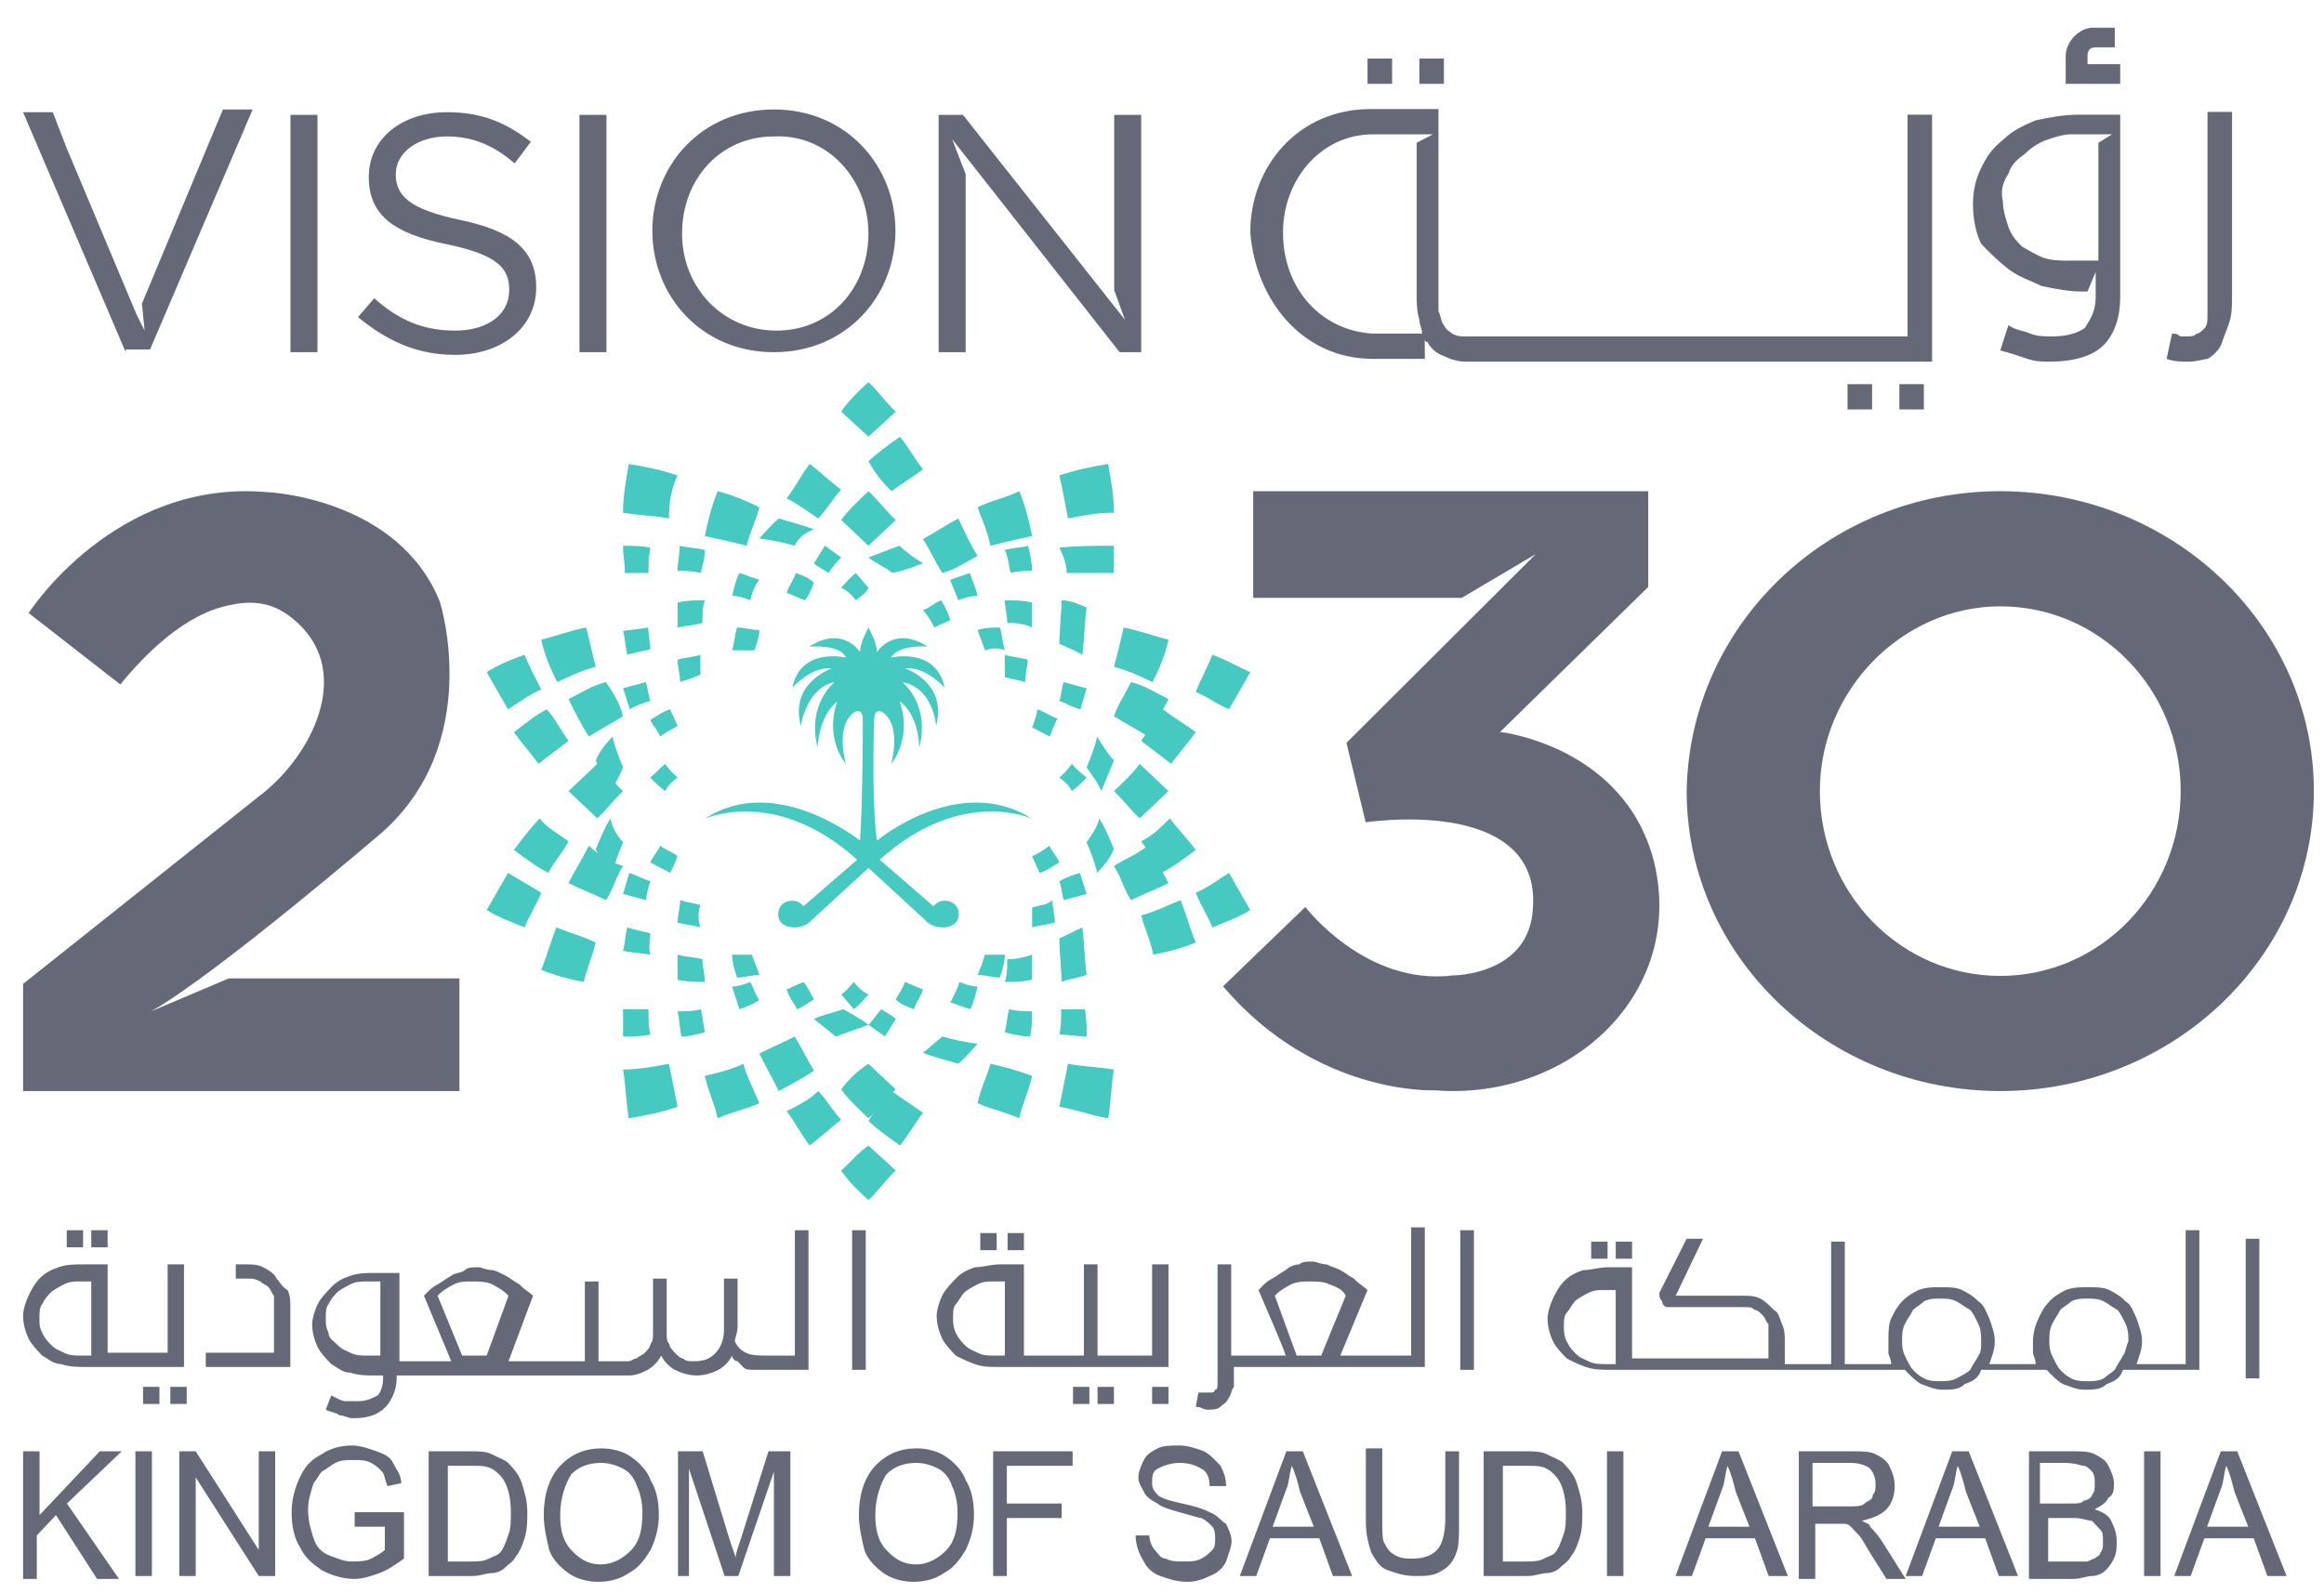 <svg width="70" height="48" viewBox="0 0 70 48" fill="none" xmlns="http://www.w3.org/2000/svg">
<g opacity="0.8">
<path fill-rule="evenodd" clip-rule="evenodd" d="M23.937 31.227C23.55 31.432 23.261 31.535 22.874 31.74C23.067 32.151 23.261 32.459 23.454 32.87C23.84 32.664 24.227 32.459 24.517 32.254C24.324 31.945 24.13 31.535 23.937 31.227Z" fill="#17BBB1"/>
<path fill-rule="evenodd" clip-rule="evenodd" d="M3.625 20.621L0.863 18.469C0.863 18.469 3.458 14.414 8.062 14.828C8.062 14.828 11.996 14.993 13.252 18.138C13.252 18.138 14.591 22.359 11.494 25.09C11.494 25.09 6.471 29.394 4.546 30.47L6.89 29.476H13.838V32.87H0.695V29.642L7.978 23.849C9.485 22.607 10.657 20.125 8.815 18.635C8.313 18.221 7.727 18.056 6.974 18.221C5.551 18.469 4.295 19.794 3.625 20.621Z" fill="#3F4254"/>
<path fill-rule="evenodd" clip-rule="evenodd" d="M37.747 18.012V14.798H49.645V17.683L45.183 22.051C45.183 22.051 48.901 22.463 49.81 25.924C50.801 29.88 47.331 33.176 43.2 32.847C43.2 32.847 39.647 33.012 36.838 29.715L39.317 27.325C39.317 27.325 41.134 29.715 43.778 29.385C43.778 29.385 46.092 29.385 46.174 27.325C46.34 24.688 43.117 24.523 41.134 24.77L40.556 22.38L46.257 16.694L44.026 18.012H37.747Z" fill="#3F4254"/>
<path fill-rule="evenodd" clip-rule="evenodd" d="M60.249 14.798C65.432 14.798 69.695 18.832 69.695 23.834C69.695 28.836 65.432 32.87 60.249 32.87C55.066 32.87 50.803 28.836 50.803 23.834C50.886 18.832 55.066 14.798 60.249 14.798ZM60.249 18.267C63.258 18.267 65.683 20.768 65.683 23.834C65.683 26.9 63.258 29.401 60.249 29.401C57.24 29.401 54.815 26.9 54.815 23.834C54.815 20.768 57.323 18.267 60.249 18.267Z" fill="#3F4254"/>
<path fill-rule="evenodd" clip-rule="evenodd" d="M26.159 16.441C26.467 16.151 26.673 15.958 26.981 15.668C26.673 15.378 26.467 15.088 26.159 14.798C25.851 15.088 25.543 15.378 25.338 15.668C25.543 15.861 25.851 16.151 26.159 16.441Z" fill="#17BBB1"/>
<path fill-rule="evenodd" clip-rule="evenodd" d="M26.159 13.155C26.458 12.882 26.682 12.676 26.981 12.403C26.682 12.129 26.458 11.787 26.159 11.513C25.861 11.787 25.562 12.06 25.338 12.403C25.637 12.676 25.861 12.882 26.159 13.155Z" fill="#17BBB1"/>
<path fill-rule="evenodd" clip-rule="evenodd" d="M26.852 14.798C27.198 14.552 27.457 14.388 27.803 14.141C27.544 13.813 27.371 13.484 27.111 13.155C26.765 13.402 26.42 13.648 26.16 13.895C26.333 14.223 26.593 14.552 26.852 14.798Z" fill="#17BBB1"/>
<path fill-rule="evenodd" clip-rule="evenodd" d="M28.859 18.084C28.8 17.878 28.683 17.673 28.624 17.468C28.8 17.399 29.035 17.331 29.211 17.262C29.269 17.468 29.387 17.673 29.445 17.947C29.269 17.947 29.035 18.015 28.859 18.084Z" fill="#17BBB1"/>
<path fill-rule="evenodd" clip-rule="evenodd" d="M28.144 18.905C28.076 18.756 27.939 18.532 27.802 18.383C28.007 18.308 28.144 18.159 28.349 18.084C28.486 18.308 28.555 18.457 28.623 18.681C28.486 18.756 28.281 18.831 28.144 18.905Z" fill="#17BBB1"/>
<path fill-rule="evenodd" clip-rule="evenodd" d="M28.382 17.262C28.188 16.954 27.995 16.544 27.802 16.236C28.188 16.03 28.478 15.825 28.865 15.62C29.058 16.03 29.251 16.441 29.445 16.749C29.058 16.954 28.768 17.16 28.382 17.262Z" fill="#17BBB1"/>
<path fill-rule="evenodd" clip-rule="evenodd" d="M26.879 17.263C26.674 17.087 26.366 16.969 26.16 16.793C26.468 16.676 26.776 16.558 27.084 16.441C27.29 16.617 27.495 16.793 27.803 16.969C27.495 17.087 27.187 17.204 26.879 17.263Z" fill="#17BBB1"/>
<path fill-rule="evenodd" clip-rule="evenodd" d="M24.646 15.62C24.906 15.36 25.079 15.014 25.338 14.755C24.992 14.496 24.733 14.236 24.387 13.977C24.128 14.323 23.955 14.669 23.695 15.014C24.041 15.187 24.387 15.447 24.646 15.62Z" fill="#17BBB1"/>
<path fill-rule="evenodd" clip-rule="evenodd" d="M26.159 32.048C26.467 32.338 26.673 32.531 26.981 32.821C26.673 33.111 26.467 33.401 26.159 33.691C25.851 33.401 25.543 33.111 25.338 32.821C25.543 32.531 25.851 32.241 26.159 32.048Z" fill="#17BBB1"/>
<path fill-rule="evenodd" clip-rule="evenodd" d="M26.159 34.512C26.458 34.786 26.682 34.992 26.981 35.265C26.682 35.539 26.458 35.881 26.159 36.155C25.861 35.881 25.562 35.608 25.338 35.265C25.637 34.992 25.861 34.718 26.159 34.512Z" fill="#17BBB1"/>
<path fill-rule="evenodd" clip-rule="evenodd" d="M26.852 32.87C27.198 33.116 27.457 33.28 27.803 33.527C27.544 33.855 27.371 34.184 27.111 34.512C26.765 34.266 26.42 34.02 26.16 33.773C26.333 33.444 26.593 33.198 26.852 32.87Z" fill="#17BBB1"/>
<path fill-rule="evenodd" clip-rule="evenodd" d="M24.646 32.87C24.906 33.129 25.079 33.475 25.338 33.734C24.992 33.994 24.733 34.253 24.387 34.512C24.128 34.166 23.955 33.821 23.695 33.475C24.041 33.302 24.387 33.129 24.646 32.87Z" fill="#17BBB1"/>
<path fill-rule="evenodd" clip-rule="evenodd" d="M30.442 17.262C30.676 17.199 30.852 17.199 31.087 17.199C31.087 16.947 31.028 16.694 30.97 16.441C30.735 16.504 30.5 16.504 30.266 16.567C30.383 16.82 30.383 17.073 30.442 17.262Z" fill="#17BBB1"/>
<path fill-rule="evenodd" clip-rule="evenodd" d="M32.169 15.62C32.601 15.533 33.033 15.447 33.552 15.447C33.552 14.928 33.466 14.496 33.379 13.977C32.86 14.063 32.428 14.15 31.909 14.323C31.996 14.669 32.082 15.187 32.169 15.62Z" fill="#17BBB1"/>
<path fill-rule="evenodd" clip-rule="evenodd" d="M32.128 17.263H33.552V16.441C33.004 16.441 32.457 16.441 31.909 16.5C32.019 16.735 32.128 16.969 32.128 17.263Z" fill="#17BBB1"/>
<path fill-rule="evenodd" clip-rule="evenodd" d="M31.909 19.398C31.909 18.96 31.972 18.522 31.972 18.084C32.225 18.084 32.478 18.194 32.731 18.303C32.667 18.741 32.667 19.179 32.604 19.727C32.415 19.617 32.162 19.508 31.909 19.398Z" fill="#17BBB1"/>
<path fill-rule="evenodd" clip-rule="evenodd" d="M30.34 18.768C30.34 18.563 30.266 18.289 30.266 18.084C30.564 18.084 30.788 18.084 31.087 18.152V18.905C30.788 18.768 30.564 18.768 30.34 18.768Z" fill="#17BBB1"/>
<path fill-rule="evenodd" clip-rule="evenodd" d="M29.669 19.593C29.595 19.364 29.52 19.211 29.445 18.982C29.669 18.905 29.893 18.905 30.117 18.905C30.192 19.134 30.192 19.364 30.267 19.593C30.117 19.516 29.893 19.516 29.669 19.593Z" fill="#17BBB1"/>
<path fill-rule="evenodd" clip-rule="evenodd" d="M29.832 16.441C30.218 16.345 30.605 16.248 31.088 16.151C30.991 15.668 30.895 15.281 30.702 14.798C30.315 14.992 29.832 15.088 29.445 15.281C29.542 15.571 29.735 15.958 29.832 16.441Z" fill="#17BBB1"/>
<path fill-rule="evenodd" clip-rule="evenodd" d="M21.114 30.405C21.173 30.658 21.173 30.848 21.232 31.1C20.997 31.163 20.762 31.227 20.527 31.227C20.469 30.974 20.469 30.721 20.41 30.468C20.703 30.468 20.88 30.468 21.114 30.405Z" fill="#17BBB1"/>
<path fill-rule="evenodd" clip-rule="evenodd" d="M21.157 28.899C21.157 29.105 21.232 29.378 21.232 29.584C20.933 29.584 20.709 29.584 20.41 29.515V28.762C20.634 28.831 20.933 28.831 21.157 28.899Z" fill="#17BBB1"/>
<path fill-rule="evenodd" clip-rule="evenodd" d="M20.15 32.048C20.236 32.48 20.323 32.913 20.409 33.345C19.891 33.518 19.458 33.604 18.939 33.691C18.853 33.172 18.853 32.74 18.767 32.221C19.199 32.221 19.718 32.134 20.15 32.048Z" fill="#17BBB1"/>
<path fill-rule="evenodd" clip-rule="evenodd" d="M22.39 32.048C22.487 32.413 22.68 32.778 22.873 33.235C22.487 33.417 22.004 33.508 21.617 33.691C21.52 33.235 21.327 32.87 21.23 32.413C21.617 32.322 22.004 32.231 22.39 32.048Z" fill="#17BBB1"/>
<path fill-rule="evenodd" clip-rule="evenodd" d="M25.393 30.405C25.064 30.523 24.736 30.581 24.517 30.699C24.736 30.875 24.955 31.051 25.174 31.227C25.502 31.109 25.831 30.992 26.159 30.875C25.94 30.699 25.612 30.523 25.393 30.405Z" fill="#17BBB1"/>
<path fill-rule="evenodd" clip-rule="evenodd" d="M24.201 29.584C24.011 29.659 23.885 29.733 23.695 29.808C23.759 30.032 23.885 30.181 24.011 30.405C24.201 30.331 24.39 30.181 24.517 30.107C24.39 29.883 24.327 29.733 24.201 29.584Z" fill="#17BBB1"/>
<path fill-rule="evenodd" clip-rule="evenodd" d="M22.599 29.584C22.435 29.652 22.216 29.721 22.052 29.721C22.107 29.926 22.216 30.2 22.271 30.405C22.49 30.337 22.654 30.268 22.873 30.131C22.764 29.994 22.709 29.789 22.599 29.584Z" fill="#17BBB1"/>
<path fill-rule="evenodd" clip-rule="evenodd" d="M22.649 28.762H22.052C22.052 28.991 22.126 29.221 22.201 29.45C22.425 29.45 22.649 29.373 22.873 29.373C22.799 29.144 22.724 28.991 22.649 28.762Z" fill="#17BBB1"/>
<path fill-rule="evenodd" clip-rule="evenodd" d="M19.533 30.405C19.533 30.64 19.533 30.933 19.588 31.168C19.314 31.227 19.04 31.227 18.767 31.227V30.405C19.04 30.405 19.259 30.405 19.533 30.405Z" fill="#17BBB1"/>
<path fill-rule="evenodd" clip-rule="evenodd" d="M33.553 21.575C33.861 21.78 34.272 21.986 34.58 22.191C34.785 21.78 34.99 21.472 35.196 21.062C34.785 20.856 34.477 20.651 34.066 20.548C33.861 20.959 33.655 21.267 33.553 21.575Z" fill="#17BBB1"/>
<path fill-rule="evenodd" clip-rule="evenodd" d="M30.266 20.399C30.495 20.473 30.647 20.473 30.876 20.548C30.876 20.324 30.953 20.1 30.953 19.876C30.724 19.801 30.495 19.801 30.266 19.727V20.399Z" fill="#17BBB1"/>
<path fill-rule="evenodd" clip-rule="evenodd" d="M31.909 21.117C32.099 21.18 32.288 21.306 32.541 21.37C32.604 21.18 32.667 20.927 32.731 20.738C32.478 20.675 32.288 20.611 32.036 20.548C31.972 20.738 31.972 20.927 31.909 21.117Z" fill="#17BBB1"/>
<path fill-rule="evenodd" clip-rule="evenodd" d="M36.017 20.847C36.374 20.996 36.66 21.22 37.017 21.37C37.231 20.996 37.445 20.623 37.659 20.25C37.302 20.1 36.945 19.876 36.517 19.727C36.374 20.1 36.16 20.474 36.017 20.847Z" fill="#17BBB1"/>
<path fill-rule="evenodd" clip-rule="evenodd" d="M34.373 22.321C34.702 22.58 34.948 22.753 35.277 23.012C35.523 22.667 35.77 22.407 36.016 22.061C35.687 21.802 35.359 21.629 35.03 21.37C34.784 21.715 34.537 22.061 34.373 22.321Z" fill="#17BBB1"/>
<path fill-rule="evenodd" clip-rule="evenodd" d="M33.553 20.092C33.939 20.183 34.326 20.366 34.712 20.548C34.906 20.183 35.099 19.727 35.196 19.271C34.809 19.179 34.326 18.997 33.843 18.905C33.746 19.362 33.649 19.727 33.553 20.092Z" fill="#17BBB1"/>
<path fill-rule="evenodd" clip-rule="evenodd" d="M18.766 26.093C18.561 26.401 18.458 26.812 18.253 27.12C17.842 26.914 17.534 26.812 17.123 26.606C17.328 26.195 17.534 25.887 17.739 25.477C18.047 25.785 18.458 25.99 18.766 26.093Z" fill="#17BBB1"/>
<path fill-rule="evenodd" clip-rule="evenodd" d="M20.409 23.423C20.26 23.541 20.111 23.658 20.036 23.834C19.887 23.716 19.737 23.599 19.588 23.423C19.737 23.306 19.887 23.13 20.036 23.012C20.111 23.13 20.26 23.306 20.409 23.423Z" fill="#17BBB1"/>
<path fill-rule="evenodd" clip-rule="evenodd" d="M18.768 25.374C18.641 25.682 18.515 25.99 18.452 26.298C18.262 26.093 18.073 25.887 17.946 25.579C18.073 25.271 18.199 24.963 18.389 24.655C18.452 24.963 18.578 25.169 18.768 25.374Z" fill="#17BBB1"/>
<path fill-rule="evenodd" clip-rule="evenodd" d="M16.302 26.895C16.159 27.269 15.945 27.568 15.802 27.941C15.445 27.792 15.016 27.642 14.659 27.418C14.873 27.045 15.088 26.672 15.302 26.298C15.659 26.522 15.945 26.672 16.302 26.895Z" fill="#17BBB1"/>
<path fill-rule="evenodd" clip-rule="evenodd" d="M17.946 28.397C17.854 28.762 17.672 29.219 17.581 29.584C17.124 29.493 16.759 29.401 16.303 29.219C16.485 28.762 16.576 28.397 16.759 27.941C17.215 28.124 17.581 28.215 17.946 28.397Z" fill="#17BBB1"/>
<path fill-rule="evenodd" clip-rule="evenodd" d="M21.097 27.269C20.868 27.194 20.715 27.194 20.486 27.119C20.486 27.343 20.41 27.568 20.41 27.792C20.639 27.866 20.868 27.866 21.097 27.941C21.021 27.717 21.021 27.493 21.097 27.269Z" fill="#17BBB1"/>
<path fill-rule="evenodd" clip-rule="evenodd" d="M19.588 28.117C19.335 28.058 19.082 28 18.893 27.941C18.83 28.176 18.83 28.41 18.767 28.645C19.019 28.704 19.272 28.704 19.588 28.762C19.525 28.528 19.588 28.293 19.588 28.117Z" fill="#17BBB1"/>
<path fill-rule="evenodd" clip-rule="evenodd" d="M19.588 26.551C19.398 26.488 19.146 26.361 18.956 26.298C18.893 26.488 18.83 26.741 18.767 26.93C19.019 26.993 19.209 27.056 19.462 27.12C19.462 26.993 19.525 26.741 19.588 26.551Z" fill="#17BBB1"/>
<path fill-rule="evenodd" clip-rule="evenodd" d="M20.409 25.793C20.26 25.666 20.036 25.603 19.887 25.477C19.812 25.666 19.663 25.793 19.588 25.982C19.812 26.109 19.961 26.172 20.185 26.298C20.26 26.172 20.335 25.982 20.409 25.793Z" fill="#17BBB1"/>
<path fill-rule="evenodd" clip-rule="evenodd" d="M17.123 25.347C16.95 25.693 16.691 25.952 16.518 26.298C16.172 26.125 15.826 25.866 15.48 25.606C15.74 25.261 15.999 24.915 16.259 24.655C16.432 24.915 16.777 25.088 17.123 25.347Z" fill="#17BBB1"/>
<path fill-rule="evenodd" clip-rule="evenodd" d="M33.553 26.093C33.758 26.401 33.861 26.812 34.066 27.12C34.477 26.914 34.785 26.812 35.196 26.606C34.99 26.195 34.785 25.887 34.58 25.477C34.169 25.785 33.861 25.887 33.553 26.093Z" fill="#17BBB1"/>
<path fill-rule="evenodd" clip-rule="evenodd" d="M32.73 23.115C32.857 23.321 33.046 23.526 33.173 23.834C33.299 23.526 33.425 23.218 33.552 22.91C33.362 22.704 33.236 22.499 33.046 22.191C32.983 22.499 32.857 22.807 32.73 23.115Z" fill="#17BBB1"/>
<path fill-rule="evenodd" clip-rule="evenodd" d="M31.909 23.423C32.059 23.541 32.208 23.658 32.283 23.834C32.432 23.716 32.581 23.599 32.731 23.423C32.581 23.306 32.432 23.189 32.283 23.012C32.208 23.13 32.059 23.306 31.909 23.423Z" fill="#17BBB1"/>
<path fill-rule="evenodd" clip-rule="evenodd" d="M33.553 23.834C33.843 24.108 34.036 24.381 34.326 24.655C34.616 24.381 34.906 24.108 35.196 23.834C34.906 23.56 34.616 23.286 34.326 23.012C34.133 23.286 33.843 23.56 33.553 23.834Z" fill="#17BBB1"/>
<path fill-rule="evenodd" clip-rule="evenodd" d="M32.73 25.374C32.857 25.682 32.983 25.99 33.046 26.298C33.236 26.093 33.425 25.887 33.552 25.579C33.425 25.271 33.299 24.963 33.11 24.655C33.046 24.963 32.857 25.169 32.73 25.374Z" fill="#17BBB1"/>
<path fill-rule="evenodd" clip-rule="evenodd" d="M36.017 26.896C36.16 27.269 36.374 27.568 36.517 27.941C36.874 27.792 37.302 27.642 37.659 27.418C37.445 27.045 37.231 26.672 37.017 26.298C36.66 26.522 36.374 26.746 36.017 26.896Z" fill="#17BBB1"/>
<path fill-rule="evenodd" clip-rule="evenodd" d="M31.088 21.917C31.241 21.986 31.47 22.123 31.622 22.191C31.699 21.986 31.775 21.78 31.851 21.643C31.622 21.575 31.47 21.438 31.241 21.37C31.241 21.506 31.164 21.712 31.088 21.917Z" fill="#17BBB1"/>
<path fill-rule="evenodd" clip-rule="evenodd" d="M34.373 27.576C34.464 27.941 34.647 28.306 34.738 28.762C35.194 28.671 35.559 28.58 36.016 28.397C35.833 27.941 35.742 27.576 35.559 27.119C35.103 27.302 34.738 27.485 34.373 27.576Z" fill="#17BBB1"/>
<path fill-rule="evenodd" clip-rule="evenodd" d="M34.373 25.347C34.632 25.693 34.805 25.952 34.978 26.298C35.324 26.125 35.67 25.866 36.016 25.606C35.757 25.261 35.497 25.001 35.238 24.655C34.978 24.915 34.719 25.174 34.373 25.347Z" fill="#17BBB1"/>
<path fill-rule="evenodd" clip-rule="evenodd" d="M18.766 21.575C18.458 21.78 18.047 21.986 17.739 22.191C17.534 21.883 17.328 21.472 17.123 21.062C17.534 20.856 17.842 20.651 18.253 20.548C18.458 20.856 18.663 21.164 18.766 21.575Z" fill="#17BBB1"/>
<path fill-rule="evenodd" clip-rule="evenodd" d="M16.302 20.772C15.945 20.922 15.659 21.146 15.302 21.37C15.088 20.996 14.873 20.623 14.659 20.25C15.016 20.026 15.373 19.876 15.802 19.727C15.945 20.1 16.159 20.474 16.302 20.772Z" fill="#17BBB1"/>
<path fill-rule="evenodd" clip-rule="evenodd" d="M17.123 22.321C16.795 22.58 16.548 22.753 16.22 23.012C15.973 22.667 15.727 22.407 15.48 22.061C15.809 21.802 16.138 21.543 16.466 21.37C16.713 21.629 16.877 21.975 17.123 22.321Z" fill="#17BBB1"/>
<path fill-rule="evenodd" clip-rule="evenodd" d="M18.766 23.834C18.476 23.56 18.283 23.286 17.993 23.012C17.703 23.286 17.413 23.56 17.123 23.834C17.413 24.108 17.703 24.381 17.993 24.655C18.283 24.381 18.476 24.108 18.766 23.834Z" fill="#17BBB1"/>
<path fill-rule="evenodd" clip-rule="evenodd" d="M18.768 23.115C18.641 22.807 18.515 22.499 18.452 22.191C18.262 22.396 18.073 22.602 17.946 22.91C18.073 23.218 18.199 23.526 18.389 23.834C18.515 23.629 18.641 23.423 18.768 23.115Z" fill="#17BBB1"/>
<path fill-rule="evenodd" clip-rule="evenodd" d="M17.946 20.092C17.559 20.183 17.172 20.366 16.786 20.548C16.593 20.183 16.399 19.727 16.303 19.27C16.689 19.179 17.172 18.996 17.656 18.905C17.752 19.27 17.849 19.727 17.946 20.092Z" fill="#17BBB1"/>
<path fill-rule="evenodd" clip-rule="evenodd" d="M30.392 30.405C30.329 30.658 30.329 30.848 30.266 31.1C30.518 31.163 30.771 31.227 31.024 31.227C31.087 30.974 31.087 30.721 31.087 30.468C30.898 30.468 30.645 30.468 30.392 30.405Z" fill="#17BBB1"/>
<path fill-rule="evenodd" clip-rule="evenodd" d="M31.909 26.551C31.978 26.741 31.978 26.93 32.046 27.12C32.251 27.056 32.525 26.993 32.731 26.93C32.662 26.741 32.594 26.488 32.525 26.298C32.32 26.361 32.114 26.425 31.909 26.551Z" fill="#17BBB1"/>
<path fill-rule="evenodd" clip-rule="evenodd" d="M31.088 27.343V27.941C31.317 27.866 31.546 27.866 31.775 27.792C31.775 27.568 31.699 27.343 31.699 27.119C31.546 27.269 31.317 27.269 31.088 27.343Z" fill="#17BBB1"/>
<path fill-rule="evenodd" clip-rule="evenodd" d="M31.909 28.27C31.909 28.708 31.972 29.146 31.972 29.584C32.225 29.474 32.478 29.474 32.731 29.365C32.667 28.927 32.667 28.489 32.604 27.941C32.352 28.051 32.162 28.16 31.909 28.27Z" fill="#17BBB1"/>
<path fill-rule="evenodd" clip-rule="evenodd" d="M30.34 28.899C30.34 29.105 30.34 29.378 30.266 29.584C30.564 29.584 30.788 29.584 31.087 29.515V28.762C30.863 28.831 30.639 28.899 30.34 28.899Z" fill="#17BBB1"/>
<path fill-rule="evenodd" clip-rule="evenodd" d="M32.169 32.048C32.082 32.48 31.996 32.913 31.909 33.345C32.428 33.431 32.86 33.605 33.379 33.691C33.466 33.172 33.466 32.74 33.552 32.221C33.033 32.135 32.601 32.135 32.169 32.048Z" fill="#17BBB1"/>
<path fill-rule="evenodd" clip-rule="evenodd" d="M31.088 25.793C31.163 25.982 31.237 26.109 31.312 26.298C31.536 26.235 31.685 26.109 31.909 25.982C31.835 25.793 31.685 25.666 31.611 25.477C31.461 25.603 31.237 25.73 31.088 25.793Z" fill="#17BBB1"/>
<path fill-rule="evenodd" clip-rule="evenodd" d="M29.832 32.048C29.735 32.413 29.542 32.778 29.445 33.235C29.832 33.417 30.315 33.508 30.702 33.691C30.798 33.235 30.991 32.87 31.088 32.413C30.605 32.231 30.218 32.139 29.832 32.048Z" fill="#17BBB1"/>
<path fill-rule="evenodd" clip-rule="evenodd" d="M26.544 30.405C26.708 30.523 26.872 30.581 26.982 30.699C26.872 30.875 26.762 31.051 26.653 31.227C26.489 31.109 26.324 30.992 26.16 30.875C26.324 30.699 26.434 30.523 26.544 30.405Z" fill="#17BBB1"/>
<path fill-rule="evenodd" clip-rule="evenodd" d="M27.255 29.584C27.461 29.659 27.598 29.733 27.803 29.808C27.734 30.032 27.598 30.181 27.529 30.405C27.324 30.331 27.118 30.256 26.981 30.107C27.05 29.957 27.187 29.808 27.255 29.584Z" fill="#17BBB1"/>
<path fill-rule="evenodd" clip-rule="evenodd" d="M28.382 31.227C28.768 31.336 29.058 31.391 29.445 31.446C29.251 31.665 29.058 31.884 28.865 32.048C28.478 31.939 28.092 31.829 27.802 31.719C27.995 31.555 28.188 31.391 28.382 31.227Z" fill="#17BBB1"/>
<path fill-rule="evenodd" clip-rule="evenodd" d="M28.898 29.584C29.062 29.652 29.281 29.721 29.445 29.721C29.391 29.926 29.336 30.2 29.226 30.405C29.007 30.337 28.843 30.268 28.624 30.2C28.733 29.994 28.843 29.789 28.898 29.584Z" fill="#17BBB1"/>
<path fill-rule="evenodd" clip-rule="evenodd" d="M25.717 29.584C25.843 29.733 25.97 29.882 26.159 29.957C26.033 30.107 25.907 30.256 25.717 30.405C25.591 30.256 25.464 30.107 25.338 29.957C25.464 29.882 25.591 29.733 25.717 29.584Z" fill="#17BBB1"/>
<path fill-rule="evenodd" clip-rule="evenodd" d="M29.669 28.762H30.267C30.267 28.992 30.192 29.221 30.117 29.45C29.893 29.45 29.669 29.373 29.445 29.373C29.52 29.221 29.595 28.992 29.669 28.762Z" fill="#17BBB1"/>
<path fill-rule="evenodd" clip-rule="evenodd" d="M31.964 30.405C31.964 30.64 31.964 30.933 31.909 31.168C32.183 31.168 32.457 31.227 32.731 31.227C32.731 30.933 32.731 30.699 32.676 30.405C32.457 30.405 32.183 30.405 31.964 30.405Z" fill="#17BBB1"/>
<path fill-rule="evenodd" clip-rule="evenodd" d="M21.105 17.263C20.852 17.199 20.663 17.199 20.41 17.199C20.41 16.947 20.473 16.694 20.473 16.441C20.726 16.504 20.979 16.504 21.232 16.567C21.232 16.82 21.168 17.01 21.105 17.263Z" fill="#17BBB1"/>
<path fill-rule="evenodd" clip-rule="evenodd" d="M24.955 17.262C24.79 17.145 24.626 17.086 24.517 16.969C24.626 16.793 24.736 16.617 24.845 16.441C25.009 16.558 25.174 16.676 25.338 16.793C25.229 16.91 25.064 17.086 24.955 17.262Z" fill="#17BBB1"/>
<path fill-rule="evenodd" clip-rule="evenodd" d="M24.243 18.084C24.038 18.009 23.901 17.935 23.695 17.86C23.764 17.636 23.901 17.487 23.969 17.263C24.174 17.337 24.38 17.412 24.517 17.561C24.448 17.711 24.38 17.935 24.243 18.084Z" fill="#17BBB1"/>
<path fill-rule="evenodd" clip-rule="evenodd" d="M23.937 16.441C23.55 16.331 23.261 16.277 22.874 16.222C23.067 16.003 23.261 15.784 23.454 15.62C23.84 15.729 24.227 15.839 24.517 15.948C24.227 16.058 24.034 16.222 23.937 16.441Z" fill="#17BBB1"/>
<path fill-rule="evenodd" clip-rule="evenodd" d="M22.599 18.084C22.435 18.015 22.216 17.947 22.052 17.947C22.107 17.742 22.161 17.468 22.271 17.262C22.49 17.331 22.654 17.399 22.873 17.468C22.709 17.673 22.654 17.878 22.599 18.084Z" fill="#17BBB1"/>
<path fill-rule="evenodd" clip-rule="evenodd" d="M20.15 15.62C19.718 15.533 19.285 15.533 18.767 15.447C18.767 14.928 18.853 14.496 18.939 13.977C19.458 14.063 19.891 14.15 20.409 14.323C20.236 14.669 20.15 15.101 20.15 15.62Z" fill="#17BBB1"/>
<path fill-rule="evenodd" clip-rule="evenodd" d="M25.78 18.084C25.654 17.934 25.527 17.785 25.338 17.71C25.464 17.561 25.591 17.412 25.78 17.262C25.907 17.412 26.033 17.561 26.159 17.71C26.096 17.86 25.97 17.934 25.78 18.084Z" fill="#17BBB1"/>
<path fill-rule="evenodd" clip-rule="evenodd" d="M19.533 17.262H18.821C18.821 16.969 18.767 16.734 18.767 16.441C19.04 16.441 19.314 16.441 19.588 16.5C19.533 16.793 19.533 17.028 19.533 17.262Z" fill="#17BBB1"/>
<path fill-rule="evenodd" clip-rule="evenodd" d="M19.588 21.117C19.52 20.927 19.52 20.738 19.451 20.548C19.246 20.611 18.972 20.675 18.767 20.738C18.835 20.927 18.904 21.18 18.972 21.37C19.177 21.243 19.383 21.18 19.588 21.117Z" fill="#17BBB1"/>
<path fill-rule="evenodd" clip-rule="evenodd" d="M21.097 20.324V19.727C20.868 19.802 20.639 19.802 20.41 19.876C20.41 20.1 20.486 20.324 20.486 20.548C20.715 20.474 20.945 20.399 21.097 20.324Z" fill="#17BBB1"/>
<path fill-rule="evenodd" clip-rule="evenodd" d="M19.588 19.562C19.588 19.343 19.525 19.124 19.525 18.905C19.272 18.96 19.019 18.96 18.767 19.015C18.83 19.234 18.83 19.453 18.893 19.727C19.082 19.672 19.335 19.617 19.588 19.562Z" fill="#17BBB1"/>
<path fill-rule="evenodd" clip-rule="evenodd" d="M21.157 18.768C21.157 18.563 21.157 18.289 21.232 18.084C20.933 18.084 20.709 18.084 20.41 18.152V18.905C20.709 18.837 20.933 18.837 21.157 18.768Z" fill="#17BBB1"/>
<path fill-rule="evenodd" clip-rule="evenodd" d="M20.409 21.875C20.335 21.686 20.26 21.559 20.185 21.37C19.961 21.433 19.812 21.559 19.588 21.686C19.663 21.875 19.812 22.002 19.887 22.191C20.036 22.065 20.185 22.002 20.409 21.875Z" fill="#17BBB1"/>
<path fill-rule="evenodd" clip-rule="evenodd" d="M22.724 19.593C22.799 19.364 22.873 19.211 22.873 18.982C22.649 18.982 22.425 18.905 22.201 18.905C22.126 19.135 22.126 19.364 22.052 19.593C22.276 19.593 22.5 19.593 22.724 19.593Z" fill="#17BBB1"/>
<path fill-rule="evenodd" clip-rule="evenodd" d="M22.487 16.441C22.1 16.345 21.714 16.248 21.23 16.151C21.327 15.668 21.424 15.281 21.617 14.798C22.004 14.895 22.487 15.088 22.873 15.281C22.777 15.668 22.583 16.055 22.487 16.441Z" fill="#17BBB1"/>
<path fill-rule="evenodd" clip-rule="evenodd" d="M0.695 47.48V43.723H1.191V45.645L3.006 43.723H3.667L2.016 45.296L3.584 47.568H2.924L1.686 45.645L1.108 46.257V47.568H0.695V47.48ZM65.489 47.48L66.892 43.723H67.387L68.873 47.48H68.295L67.883 46.344H66.397L65.984 47.48H65.489ZM66.479 45.995H67.718L67.305 44.946C67.222 44.596 67.14 44.334 67.057 44.16C66.975 44.422 66.975 44.684 66.892 44.859L66.479 45.995ZM64.581 43.723H65.076V47.48H64.581V43.723ZM61.114 47.48V43.723H62.435C62.683 43.723 62.93 43.723 63.095 43.81C63.26 43.897 63.425 43.985 63.508 44.16C63.59 44.334 63.673 44.509 63.673 44.684C63.673 44.859 63.673 45.033 63.508 45.121C63.425 45.296 63.26 45.383 63.095 45.47C63.343 45.558 63.508 45.645 63.59 45.82C63.673 45.995 63.756 46.169 63.756 46.432C63.756 46.606 63.756 46.781 63.673 46.956C63.59 47.131 63.508 47.218 63.425 47.305C63.343 47.393 63.178 47.48 63.013 47.48C62.848 47.48 62.683 47.568 62.435 47.568H61.114V47.48ZM61.61 45.296H62.352C62.6 45.296 62.683 45.296 62.765 45.208C62.848 45.208 63.013 45.121 63.013 45.033C63.095 44.946 63.095 44.859 63.095 44.684C63.095 44.596 63.095 44.422 63.013 44.334C62.93 44.247 62.848 44.16 62.765 44.16C62.683 44.16 62.517 44.072 62.187 44.072H61.444V45.296H61.61ZM61.61 47.043H62.517H62.848C62.93 47.043 63.013 46.956 63.095 46.956C63.178 46.868 63.26 46.868 63.26 46.781C63.343 46.694 63.343 46.606 63.343 46.432C63.343 46.257 63.343 46.169 63.26 46.082C63.178 45.995 63.095 45.907 63.013 45.82C62.93 45.82 62.683 45.733 62.517 45.733H61.692V47.043H61.61ZM57.4 47.48L58.803 43.723H59.298L60.784 47.48H60.206L59.794 46.344H58.308L57.895 47.48H57.4ZM58.391 45.995H59.629L59.216 44.946C59.133 44.596 59.051 44.334 58.968 44.16C58.886 44.422 58.886 44.684 58.803 44.859L58.391 45.995ZM54.181 47.48V43.723H55.749C56.079 43.723 56.327 43.723 56.492 43.81C56.657 43.897 56.822 43.985 56.905 44.16C56.987 44.334 57.07 44.509 57.07 44.771C57.07 45.033 56.987 45.296 56.822 45.47C56.657 45.645 56.41 45.733 56.079 45.82C56.245 45.907 56.327 45.907 56.327 45.995C56.492 46.169 56.575 46.257 56.74 46.519L57.4 47.568H56.822L56.327 46.781C56.162 46.519 56.079 46.344 55.997 46.257C55.914 46.169 55.832 46.082 55.749 45.995C55.667 45.907 55.584 45.907 55.502 45.907H55.254H54.676V47.568H54.181V47.48ZM54.676 45.383H55.667C55.914 45.383 56.079 45.383 56.162 45.296C56.245 45.208 56.41 45.208 56.41 45.033C56.492 44.946 56.492 44.859 56.492 44.684C56.492 44.509 56.41 44.334 56.327 44.247C56.245 44.16 55.997 44.072 55.749 44.072H54.594V45.383H54.676ZM50.467 47.48L51.87 43.723H52.365L53.851 47.48H53.273L52.86 46.344H51.375L50.962 47.48H50.467ZM51.457 45.995H52.695L52.283 44.946C52.2 44.596 52.117 44.334 52.035 44.16C51.952 44.422 51.952 44.684 51.87 44.859L51.457 45.995ZM48.403 43.723H48.898V47.48H48.403V43.723ZM44.689 47.48V43.723H45.927C46.175 43.723 46.422 43.723 46.587 43.81C46.752 43.897 47 43.985 47.083 44.072C47.248 44.247 47.413 44.422 47.495 44.684C47.578 44.946 47.66 45.208 47.66 45.558C47.66 45.82 47.66 46.082 47.578 46.344C47.495 46.606 47.413 46.781 47.33 46.868C47.248 47.043 47.083 47.131 47 47.218C46.917 47.305 46.752 47.393 46.587 47.393C46.422 47.393 46.257 47.48 46.01 47.48H44.689ZM45.184 47.043H45.927C46.175 47.043 46.34 47.043 46.505 46.956C46.67 46.868 46.752 46.868 46.835 46.781C46.917 46.694 47 46.519 47.083 46.257C47.165 46.082 47.165 45.82 47.165 45.558C47.165 45.121 47.083 44.859 47 44.684C46.917 44.509 46.752 44.334 46.587 44.247C46.422 44.16 46.257 44.16 46.01 44.16H45.267V47.043H45.184ZM43.451 43.723H43.946V45.907C43.946 46.257 43.946 46.606 43.864 46.781C43.781 47.043 43.616 47.218 43.451 47.305C43.203 47.48 42.956 47.48 42.626 47.48C42.295 47.48 42.048 47.393 41.8 47.305C41.552 47.218 41.47 47.043 41.305 46.781C41.222 46.519 41.14 46.257 41.14 45.82V43.635H41.635V45.82C41.635 46.169 41.635 46.432 41.718 46.519C41.8 46.694 41.883 46.781 42.048 46.868C42.213 46.956 42.378 46.956 42.543 46.956C42.873 46.956 43.121 46.868 43.286 46.694C43.451 46.519 43.533 46.169 43.533 45.733V43.723H43.451ZM37.343 47.48L38.746 43.723H39.241L40.727 47.48H40.149L39.737 46.344H38.251L37.838 47.48H37.343ZM38.333 45.995H39.572L39.159 44.946C39.076 44.596 38.994 44.334 38.911 44.16C38.829 44.422 38.829 44.684 38.746 44.859L38.333 45.995ZM34.206 46.257H34.619C34.619 46.432 34.702 46.606 34.784 46.694C34.867 46.781 34.949 46.956 35.114 46.956C35.279 47.043 35.444 47.043 35.692 47.043C35.857 47.043 36.022 47.043 36.187 46.956C36.352 46.868 36.435 46.781 36.517 46.694C36.6 46.606 36.6 46.519 36.6 46.344C36.6 46.257 36.6 46.082 36.517 45.995C36.435 45.907 36.352 45.82 36.187 45.733C36.105 45.733 35.857 45.645 35.527 45.558C35.197 45.47 34.949 45.383 34.867 45.296C34.702 45.208 34.537 45.121 34.454 44.946C34.371 44.771 34.289 44.684 34.289 44.509C34.289 44.334 34.371 44.16 34.454 43.985C34.537 43.81 34.702 43.723 34.867 43.635C35.032 43.548 35.279 43.548 35.527 43.548C35.775 43.548 36.022 43.635 36.27 43.723C36.435 43.81 36.6 43.985 36.765 44.16C36.848 44.334 36.93 44.509 36.93 44.771H36.435C36.435 44.509 36.352 44.334 36.187 44.247C36.022 44.16 35.857 44.072 35.527 44.072C35.279 44.072 35.032 44.16 34.867 44.247C34.702 44.334 34.702 44.509 34.702 44.684C34.702 44.859 34.784 44.946 34.867 45.033C34.949 45.121 35.197 45.208 35.61 45.296C36.022 45.383 36.27 45.47 36.435 45.558C36.683 45.645 36.765 45.82 36.93 45.907C37.013 46.082 37.095 46.257 37.095 46.432C37.095 46.606 37.013 46.781 36.93 47.043C36.848 47.218 36.683 47.393 36.435 47.48C36.27 47.568 36.022 47.655 35.775 47.655C35.444 47.655 35.197 47.568 34.949 47.48C34.702 47.393 34.537 47.218 34.454 47.043C34.289 46.781 34.206 46.519 34.206 46.257ZM29.914 47.48V43.723H32.308V44.16H30.327V45.296H31.978V45.733H30.327V47.48H29.914ZM25.87 45.645C25.87 45.033 26.035 44.509 26.365 44.16C26.695 43.81 27.108 43.635 27.603 43.635C27.933 43.635 28.264 43.723 28.511 43.897C28.759 44.072 29.006 44.334 29.089 44.596C29.254 44.859 29.337 45.208 29.337 45.645C29.337 45.995 29.254 46.344 29.089 46.694C28.924 46.956 28.759 47.218 28.429 47.393C28.181 47.568 27.851 47.655 27.521 47.655C27.191 47.655 26.86 47.568 26.613 47.393C26.365 47.218 26.117 46.956 26.035 46.694C25.952 46.344 25.87 45.995 25.87 45.645ZM26.365 45.645C26.365 46.082 26.448 46.432 26.695 46.694C26.943 46.956 27.191 47.131 27.603 47.131C27.933 47.131 28.264 46.956 28.511 46.694C28.759 46.432 28.841 46.082 28.841 45.558C28.841 45.208 28.759 44.946 28.676 44.771C28.594 44.509 28.429 44.334 28.264 44.247C28.099 44.16 27.851 44.072 27.603 44.072C27.273 44.072 26.943 44.16 26.695 44.422C26.53 44.684 26.365 45.121 26.365 45.645ZM20.422 47.48V43.723H21.165L21.991 46.432C22.073 46.694 22.156 46.868 22.156 46.956C22.156 46.781 22.238 46.606 22.321 46.344L23.146 43.723H23.806V47.48H23.311V44.334L22.238 47.48H21.826L20.752 44.247V47.48H20.422ZM16.378 45.645C16.378 45.033 16.543 44.509 16.873 44.16C17.203 43.81 17.616 43.635 18.111 43.635C18.441 43.635 18.771 43.723 19.019 43.897C19.267 44.072 19.514 44.334 19.597 44.596C19.762 44.859 19.845 45.208 19.845 45.645C19.845 45.995 19.762 46.344 19.597 46.694C19.432 46.956 19.267 47.218 18.937 47.393C18.689 47.568 18.359 47.655 18.029 47.655C17.698 47.655 17.368 47.568 17.121 47.393C16.873 47.218 16.625 46.956 16.543 46.694C16.46 46.344 16.378 45.995 16.378 45.645ZM16.873 45.645C16.873 46.082 16.956 46.432 17.203 46.694C17.451 46.956 17.698 47.131 18.111 47.131C18.441 47.131 18.771 46.956 19.019 46.694C19.267 46.432 19.349 46.082 19.349 45.558C19.349 45.208 19.267 44.946 19.184 44.771C19.102 44.509 18.937 44.334 18.771 44.247C18.606 44.16 18.359 44.072 18.111 44.072C17.781 44.072 17.451 44.16 17.203 44.422C17.038 44.684 16.873 45.121 16.873 45.645ZM12.911 47.48V43.723H14.149C14.397 43.723 14.645 43.723 14.81 43.81C14.975 43.897 15.222 43.985 15.305 44.072C15.47 44.247 15.635 44.422 15.717 44.684C15.8 44.946 15.883 45.208 15.883 45.558C15.883 45.82 15.883 46.082 15.8 46.344C15.717 46.606 15.635 46.781 15.552 46.868C15.47 47.043 15.305 47.131 15.222 47.218C15.14 47.305 14.975 47.393 14.81 47.393C14.645 47.393 14.479 47.48 14.232 47.48H12.911ZM13.406 47.043H14.149C14.397 47.043 14.562 47.043 14.727 46.956C14.892 46.868 14.975 46.868 15.057 46.781C15.14 46.694 15.222 46.519 15.305 46.257C15.387 46.082 15.387 45.82 15.387 45.558C15.387 45.121 15.305 44.859 15.222 44.684C15.14 44.509 14.975 44.334 14.81 44.247C14.645 44.16 14.479 44.16 14.232 44.16H13.489V47.043H13.406ZM10.683 45.995V45.558H12.168V46.956C11.921 47.131 11.673 47.305 11.425 47.393C11.178 47.48 10.93 47.568 10.683 47.568C10.352 47.568 10.022 47.48 9.692 47.305C9.445 47.131 9.197 46.956 9.032 46.606C8.867 46.344 8.784 45.995 8.784 45.558C8.784 45.208 8.867 44.859 9.032 44.509C9.197 44.16 9.362 43.985 9.692 43.81C9.94 43.635 10.27 43.548 10.6 43.548C10.848 43.548 11.095 43.635 11.343 43.723C11.591 43.81 11.756 43.897 11.838 44.072C11.921 44.247 12.086 44.422 12.086 44.684L11.673 44.771C11.591 44.596 11.591 44.422 11.508 44.334C11.425 44.247 11.343 44.16 11.178 44.072C11.013 43.985 10.848 43.985 10.683 43.985C10.435 43.985 10.27 43.985 10.105 44.072C9.94 44.16 9.857 44.247 9.692 44.334C9.61 44.422 9.527 44.596 9.445 44.684C9.362 44.946 9.279 45.208 9.279 45.47C9.279 45.82 9.362 46.082 9.445 46.344C9.527 46.606 9.692 46.781 9.94 46.868C10.187 46.956 10.352 47.043 10.6 47.043C10.765 47.043 11.013 47.043 11.178 46.956C11.343 46.868 11.508 46.781 11.591 46.694V45.995H10.683ZM5.4 47.48V43.723H5.895L7.794 46.694V43.723H8.289V47.48H7.794L5.895 44.509V47.48H5.4ZM4.079 43.723H4.575V47.48H4.079V43.723Z" fill="#3F4254"/>
<path fill-rule="evenodd" clip-rule="evenodd" d="M26.159 18.905C26.244 19.07 26.414 19.399 26.414 19.646C26.414 19.646 26.924 18.823 27.943 19.481C27.943 19.481 27.094 19.399 26.839 19.811C26.839 19.811 28.198 19.481 28.453 20.716C28.453 20.716 27.858 20.057 27.264 20.14C27.264 20.14 28.538 20.551 28.198 21.868C28.198 21.868 28.113 20.716 27.179 20.551C27.179 20.551 28.028 21.21 27.689 22.526C27.689 22.526 27.689 21.539 27.094 21.127C27.094 21.127 27.519 22.115 26.839 23.02C26.839 23.02 27.179 21.868 26.584 21.456C26.584 21.456 26.329 21.292 26.329 21.703C26.329 21.703 26.244 24.09 26.414 25.325C26.414 25.325 28.878 23.267 31.087 24.666C31.087 24.666 28.963 23.679 26.499 25.901L28.113 27.3C28.198 27.218 28.283 27.135 28.453 27.135C28.708 27.135 28.878 27.3 28.878 27.547C28.878 28.041 28.113 28.041 27.858 27.711L26.159 26.148L24.459 27.711C24.205 28.041 23.44 28.041 23.44 27.547C23.44 27.3 23.61 27.135 23.865 27.135C24.035 27.135 24.12 27.218 24.205 27.3L25.819 25.901C23.355 23.679 21.23 24.666 21.23 24.666C23.355 23.267 25.904 25.325 25.904 25.325C25.989 24.172 25.989 21.703 25.989 21.703C25.989 21.292 25.734 21.456 25.734 21.456C25.139 21.868 25.479 23.02 25.479 23.02C24.799 22.115 25.224 21.127 25.224 21.127C24.629 21.621 24.629 22.526 24.629 22.526C24.29 21.21 25.139 20.551 25.139 20.551C24.29 20.716 24.12 21.868 24.12 21.868C23.78 20.551 25.054 20.14 25.054 20.14C24.459 20.057 23.865 20.716 23.865 20.716C24.12 19.481 25.479 19.811 25.479 19.811C25.309 19.399 24.375 19.481 24.375 19.481C25.394 18.823 25.904 19.646 25.904 19.646C25.904 19.399 26.074 19.07 26.159 18.905Z" fill="#17BBB1"/>
<path fill-rule="evenodd" clip-rule="evenodd" d="M4.31 42.297H4.802V41.782H4.31V42.297ZM3.242 37.062H2.749V37.577H3.242V37.062ZM5.131 42.297H5.624V41.782H5.131V42.297ZM2.502 37.062H2.01V37.577H2.502V37.062ZM8.335 38.521C8.252 38.35 8.088 38.264 7.924 38.178C7.76 38.092 7.595 38.092 7.431 38.092H7.102V38.521H7.513C7.595 38.521 7.677 38.521 7.842 38.607C7.924 38.693 8.006 38.693 8.088 38.779C8.17 38.865 8.17 38.95 8.252 39.036V39.38V40.753H6.199V41.182H8.745V39.38C8.745 39.208 8.745 39.036 8.663 38.865C8.499 38.779 8.417 38.607 8.335 38.521ZM25.666 41.268H26.077V37.062H25.666V41.268ZM23.859 40.839H23.12C22.874 40.839 22.627 40.839 22.463 40.753C22.299 40.667 22.216 40.581 22.134 40.409C22.134 40.324 22.216 40.152 22.216 39.98V38.521H21.806V40.066C21.806 40.324 21.724 40.581 21.559 40.753C21.395 40.924 21.231 41.01 20.902 41.01C20.738 41.01 20.656 41.01 20.574 40.924C20.491 40.924 20.409 40.839 20.327 40.753C20.245 40.667 20.163 40.581 20.163 40.495C20.081 40.409 20.081 40.324 20.081 40.152V38.521H19.67V40.152C19.67 40.324 19.67 40.409 19.588 40.495C19.588 40.581 19.506 40.667 19.424 40.753C19.341 40.839 19.259 40.839 19.177 40.924C19.095 40.924 19.013 41.01 18.931 41.01H18.027V38.607H17.616V41.01H15.317L16.056 39.036C15.974 38.95 15.809 38.865 15.645 38.693C15.481 38.607 15.399 38.521 15.234 38.435C15.07 38.35 14.906 38.264 14.824 38.264C14.659 38.264 14.495 38.178 14.413 38.178C14.249 38.178 14.084 38.178 14.002 38.264C13.92 38.35 13.674 38.35 13.592 38.435C13.427 38.521 13.345 38.607 13.181 38.693C13.017 38.779 12.934 38.865 12.77 39.036L13.592 41.01H12.031V38.35H11.292C11.045 38.35 10.799 38.35 10.552 38.435C10.306 38.521 10.142 38.607 9.977 38.779C9.813 38.95 9.649 39.122 9.567 39.294C9.484 39.465 9.402 39.723 9.402 39.894C9.402 40.152 9.484 40.409 9.567 40.581C9.649 40.753 9.813 40.924 9.977 41.096C10.142 41.182 10.306 41.353 10.552 41.353C10.799 41.439 11.045 41.439 11.292 41.439H11.538V41.525C11.538 41.782 11.456 41.954 11.374 42.04C11.21 42.126 11.045 42.212 10.799 42.212H10.388C10.306 42.212 10.142 42.126 9.977 42.04L9.813 42.469C9.977 42.555 10.142 42.555 10.224 42.641C10.388 42.641 10.47 42.727 10.634 42.727C11.045 42.727 11.374 42.641 11.62 42.383C11.784 42.212 11.949 41.868 11.949 41.525V41.439H18.931C19.177 41.439 19.341 41.353 19.506 41.268C19.67 41.182 19.834 41.01 19.916 40.839C19.999 41.01 20.163 41.182 20.327 41.268C20.491 41.353 20.738 41.439 20.984 41.439C21.231 41.439 21.477 41.353 21.642 41.268C21.806 41.182 21.97 41.01 22.052 40.839C22.052 40.924 22.134 41.01 22.216 41.01C22.299 41.096 22.299 41.096 22.381 41.182C22.463 41.268 22.545 41.268 22.709 41.268H23.038H24.352V37.062H23.942V40.839H23.859ZM34.702 42.297H35.195V41.782H34.702V42.297ZM39.056 40.839L38.398 39.036C38.563 38.865 38.727 38.779 38.891 38.693C39.056 38.607 39.302 38.607 39.466 38.607C39.631 38.607 39.877 38.607 40.041 38.693C40.288 38.779 40.452 38.865 40.534 39.036L39.795 40.839H39.056ZM42.259 40.839H40.37L41.191 38.865C41.109 38.779 40.945 38.693 40.781 38.521C40.616 38.435 40.534 38.35 40.37 38.264C40.206 38.178 40.123 38.178 39.959 38.092C39.795 38.092 39.631 38.006 39.548 38.006C39.384 38.006 39.22 38.006 39.138 38.092C38.973 38.092 38.809 38.178 38.727 38.264C38.563 38.35 38.481 38.435 38.316 38.521C38.152 38.607 38.07 38.693 37.906 38.865C38.727 40.753 38.727 40.839 38.727 40.839H37.084V38.092H36.673V41.353V41.697C36.673 41.782 36.673 41.868 36.591 41.868C36.591 41.954 36.509 41.954 36.427 41.954H36.263H36.181H36.099L36.016 42.383C36.181 42.383 36.263 42.469 36.345 42.469C36.509 42.469 36.673 42.469 36.756 42.383C36.838 42.297 36.92 42.297 37.002 42.126C37.084 42.04 37.084 41.868 37.166 41.782V41.268V41.182H42.916V36.977H42.505V40.839H42.259ZM33.059 42.297H33.552V41.782H33.059V42.297ZM30.349 40.839H29.938C29.773 40.839 29.609 40.839 29.445 40.753C29.281 40.667 29.198 40.667 29.034 40.495C28.952 40.409 28.87 40.324 28.788 40.152C28.706 39.98 28.706 39.809 28.706 39.723C28.706 39.551 28.706 39.38 28.788 39.294C28.87 39.208 28.952 39.036 29.034 38.95C29.116 38.865 29.281 38.779 29.445 38.693C29.609 38.607 29.773 38.607 29.856 38.607H30.266V40.839H30.349ZM35.113 38.092H34.702V40.839H33.059V38.092H32.648V40.839H30.841V38.092H30.102C29.856 38.092 29.609 38.178 29.363 38.178C29.116 38.264 28.952 38.35 28.788 38.521C28.623 38.693 28.459 38.865 28.377 39.036C28.295 39.208 28.213 39.465 28.213 39.637C28.213 39.894 28.295 40.152 28.377 40.324C28.459 40.495 28.623 40.667 28.788 40.839C28.952 40.924 29.116 41.01 29.363 41.096C29.609 41.182 29.773 41.182 30.102 41.182H35.195V38.092H35.113ZM32.32 42.297H32.813V41.782H32.32V42.297ZM30.759 37.148H30.349V37.663H30.841V37.148H30.759ZM30.02 37.148H29.527V37.663H30.02V37.148ZM43.984 41.268H44.395V37.062H43.984V41.268ZM63.944 40.839C63.862 41.01 63.78 41.096 63.698 41.268C63.616 41.353 63.452 41.439 63.37 41.525C63.205 41.611 63.041 41.611 62.877 41.611C62.712 41.611 62.548 41.611 62.384 41.525C62.22 41.439 62.137 41.353 62.055 41.268C61.973 41.182 61.891 41.01 61.809 40.839C61.727 40.667 61.727 40.495 61.727 40.409C61.727 40.238 61.727 40.066 61.809 39.894C61.891 39.723 61.973 39.637 62.055 39.465C62.137 39.38 62.302 39.294 62.384 39.208C62.548 39.122 62.712 39.122 62.877 39.122C63.041 39.122 63.205 39.122 63.37 39.208C63.534 39.294 63.616 39.38 63.78 39.465C63.862 39.551 63.944 39.723 64.027 39.894C64.109 40.066 64.109 40.238 64.109 40.409C64.027 40.581 64.027 40.753 63.944 40.839ZM59.591 40.839C59.509 41.01 59.427 41.096 59.345 41.268C59.263 41.353 59.098 41.439 58.934 41.525C58.77 41.611 58.605 41.611 58.441 41.611C58.277 41.611 58.112 41.611 57.948 41.525C57.784 41.439 57.702 41.353 57.62 41.268C57.538 41.182 57.455 41.01 57.373 40.839C57.291 40.667 57.291 40.495 57.291 40.409C57.291 40.238 57.291 40.066 57.373 39.894C57.455 39.723 57.538 39.637 57.62 39.465C57.702 39.38 57.866 39.294 57.948 39.208C58.112 39.122 58.277 39.122 58.441 39.122C58.605 39.122 58.77 39.122 58.934 39.208C59.098 39.294 59.18 39.38 59.345 39.465C59.427 39.551 59.509 39.723 59.591 39.894C59.673 40.066 59.673 40.238 59.673 40.409C59.673 40.581 59.673 40.753 59.591 40.839ZM48.748 41.096H48.338C48.173 41.096 48.009 41.096 47.845 41.01C47.681 40.924 47.598 40.924 47.434 40.753C47.352 40.667 47.27 40.581 47.188 40.409C47.105 40.238 47.105 40.066 47.105 39.98C47.105 39.809 47.105 39.637 47.188 39.551C47.27 39.465 47.352 39.294 47.434 39.208C47.516 39.122 47.681 39.036 47.845 38.95C48.009 38.865 48.173 38.865 48.255 38.865H48.666V41.096H48.748ZM65.916 41.096H64.355C64.437 40.839 64.519 40.667 64.519 40.409C64.519 40.152 64.437 39.98 64.355 39.723C64.273 39.551 64.191 39.294 64.027 39.208C63.862 39.036 63.698 38.95 63.534 38.865C63.37 38.779 63.123 38.779 62.877 38.779C62.63 38.779 62.466 38.779 62.22 38.865C62.055 38.95 61.891 39.036 61.727 39.208C61.562 39.38 61.48 39.551 61.398 39.723C61.316 39.894 61.234 40.152 61.234 40.409V40.753C61.234 40.839 61.316 40.924 61.316 41.096H59.92C60.002 40.839 60.084 40.667 60.084 40.409C60.084 40.152 60.002 39.98 59.92 39.723C59.837 39.551 59.755 39.294 59.591 39.208C59.427 39.036 59.263 38.95 59.098 38.865C58.934 38.779 58.688 38.779 58.441 38.779C58.195 38.779 58.03 38.779 57.784 38.865C57.62 38.95 57.455 39.036 57.291 39.208C57.127 39.38 57.045 39.551 56.962 39.723C56.88 39.894 56.88 40.152 56.88 40.409V40.753C56.88 40.839 56.962 40.924 56.962 41.096H55.566V37.406H55.155V41.096H53.759V40.409C53.759 40.238 53.759 40.066 53.677 39.894C53.595 39.723 53.595 39.551 53.43 39.465C53.348 39.38 53.184 39.208 53.02 39.122C52.855 39.036 52.691 39.036 52.445 39.036H50.473L51.295 37.32H50.802L49.98 38.95C49.98 39.036 49.98 39.122 50.063 39.208C50.063 39.294 50.145 39.38 50.227 39.38H52.527C52.691 39.38 52.773 39.38 52.855 39.465C52.938 39.465 53.02 39.551 53.102 39.637C53.184 39.723 53.184 39.809 53.266 39.894V40.238V40.924H49.159V38.178H48.42C48.173 38.178 47.927 38.264 47.681 38.264C47.434 38.35 47.27 38.435 47.105 38.607C46.941 38.779 46.859 38.95 46.777 39.122C46.695 39.294 46.613 39.551 46.613 39.723C46.613 39.98 46.695 40.238 46.777 40.409C46.859 40.581 47.023 40.753 47.188 40.924C47.352 41.01 47.516 41.096 47.763 41.182C48.009 41.268 48.255 41.268 48.502 41.268H57.373C57.538 41.439 57.702 41.611 57.866 41.697C58.112 41.782 58.277 41.868 58.523 41.868C58.77 41.868 59.016 41.868 59.18 41.697C59.427 41.611 59.591 41.525 59.673 41.268H61.645C61.809 41.439 61.973 41.611 62.137 41.697C62.384 41.782 62.548 41.868 62.795 41.868C63.041 41.868 63.287 41.868 63.452 41.697C63.698 41.611 63.862 41.525 63.944 41.268H66.245V37.062H65.834V41.096H65.916ZM67.641 41.525H68.052V37.32H67.641V41.525ZM48.42 37.406H47.927V37.921H48.42V37.406ZM49.159 37.406H48.666V37.921H49.159V37.406ZM5.46 38.092H5.049V40.753H3.242V38.092H2.502C2.256 38.092 2.01 38.092 1.763 38.178C1.517 38.264 1.352 38.35 1.188 38.521C1.024 38.693 0.942 38.865 0.86 39.036C0.777 39.208 0.695 39.465 0.695 39.637C0.695 39.894 0.777 40.152 0.86 40.324C0.942 40.495 1.106 40.667 1.27 40.839C1.435 40.924 1.599 41.096 1.845 41.096C2.092 41.182 2.338 41.182 2.585 41.182H5.542V38.092H5.46ZM2.831 40.839H2.42C2.256 40.839 2.092 40.839 1.927 40.753C1.763 40.667 1.681 40.667 1.517 40.495C1.435 40.409 1.352 40.324 1.27 40.152C1.188 39.98 1.188 39.894 1.188 39.723C1.188 39.551 1.188 39.38 1.27 39.294C1.352 39.122 1.435 39.036 1.517 38.95C1.599 38.865 1.763 38.779 1.927 38.693C2.092 38.607 2.256 38.607 2.338 38.607H2.749V40.839H2.831ZM11.456 40.839H11.045C10.881 40.839 10.717 40.839 10.552 40.753C10.388 40.667 10.306 40.667 10.142 40.495C10.059 40.409 9.895 40.324 9.895 40.152C9.813 39.98 9.813 39.894 9.813 39.723C9.813 39.551 9.813 39.38 9.895 39.294C9.977 39.122 10.059 39.036 10.142 38.95C10.224 38.865 10.388 38.779 10.552 38.693C10.717 38.607 10.881 38.607 11.045 38.607H11.456V40.839ZM13.92 40.839L13.181 39.036C13.345 38.865 13.509 38.779 13.674 38.693C13.838 38.607 14.002 38.607 14.249 38.607C14.413 38.607 14.659 38.607 14.824 38.693C14.988 38.779 15.152 38.865 15.317 39.036L14.659 40.839H13.92Z" fill="#3F4254"/>
<path fill-rule="evenodd" clip-rule="evenodd" d="M55.648 11.573H56.388V12.334H55.648V11.573ZM57.209 11.573H57.948V12.334H57.209V11.573ZM41.931 2.525H41.191V1.764H41.931V2.525ZM60.495 8.106C60.823 8.36 61.152 8.444 61.48 8.613C61.891 8.698 62.302 8.783 62.712 8.783H62.877L63.123 8.191V8.952C63.123 9.374 62.959 9.628 62.795 9.882C62.548 10.051 62.22 10.136 61.809 10.136C61.562 10.136 61.398 10.136 61.152 10.051C60.987 9.966 60.741 9.966 60.495 9.797L60.248 10.558C60.577 10.643 60.823 10.727 61.07 10.812C61.316 10.896 61.562 10.896 61.727 10.896C62.466 10.896 63.041 10.727 63.37 10.389C63.698 10.051 63.862 9.544 63.862 8.952V3.455H62.63C62.138 3.455 61.727 3.54 61.316 3.625C60.905 3.794 60.577 3.963 60.33 4.216C60.002 4.47 59.837 4.724 59.673 5.062C59.509 5.4 59.427 5.738 59.427 6.161C59.427 6.584 59.509 7.007 59.673 7.345C59.92 7.599 60.166 7.852 60.495 8.106ZM60.495 5.231C60.577 4.977 60.741 4.808 60.987 4.639C61.152 4.47 61.398 4.301 61.645 4.216C61.891 4.132 62.138 4.047 62.384 4.047H63.616L63.205 4.301V7.852H62.384C62.055 7.852 61.809 7.852 61.562 7.768C61.316 7.683 61.07 7.514 60.905 7.43C60.741 7.261 60.577 7.091 60.495 6.838C60.413 6.584 60.33 6.33 60.33 6.077C60.248 5.738 60.33 5.485 60.495 5.231ZM43.491 2.525H42.752V1.764H43.491V2.525ZM65.916 10.896C65.67 10.896 65.505 10.896 65.259 10.812L65.423 10.051C65.505 10.051 65.587 10.051 65.67 10.136H65.834C65.998 10.136 66.08 10.136 66.162 10.051C66.245 10.051 66.327 9.966 66.409 9.882C66.491 9.797 66.491 9.628 66.491 9.459V8.867V3.371H67.23V8.867C67.23 9.205 67.23 9.459 67.148 9.713C67.066 9.966 66.984 10.136 66.902 10.389C66.82 10.558 66.655 10.727 66.491 10.812C66.409 10.812 66.162 10.896 65.916 10.896ZM41.356 10.812H42.916V10.22C42.916 10.22 42.916 10.305 42.998 10.305C43.081 10.474 43.245 10.643 43.491 10.727C43.656 10.812 43.902 10.896 44.148 10.896H58.195V3.455H57.455V10.136H56.634H44.148C43.984 10.136 43.902 10.136 43.738 10.051C43.656 9.966 43.573 9.966 43.491 9.797C43.409 9.713 43.409 9.544 43.327 9.374V8.783V3.286H41.273C39.138 3.286 37.659 4.977 37.659 7.007C37.824 9.036 39.22 10.812 41.356 10.812ZM38.645 7.007C38.645 5.4 39.795 4.047 41.356 4.047H43.163L42.67 4.301V8.783C42.67 9.121 42.67 9.374 42.752 9.628C42.752 9.797 42.834 9.882 42.834 10.051H41.356C39.795 9.966 38.645 8.698 38.645 7.007ZM63.041 0.834H63.698V1.426H63.123C62.959 1.426 62.877 1.511 62.877 1.68V1.933H63.862V2.525H62.22V1.68C62.22 1.257 62.63 0.834 63.041 0.834Z" fill="#3F4254"/>
<path fill-rule="evenodd" clip-rule="evenodd" d="M33.56 3.461H34.373V10.61H33.723L28.679 4.192L29.086 5.248V10.61H28.272V3.461H29.005L33.885 9.635L33.56 8.741V3.461ZM3.787 10.61L0.695 3.38H1.59L1.997 4.436L4.112 9.473L4.356 9.96L4.275 9.148L6.715 3.298H7.61L4.519 10.529H3.787V10.61ZM17.453 3.461H18.267V10.61H17.453V3.461ZM26.157 7.035C26.157 8.66 25.018 9.96 23.392 9.96C21.765 9.96 20.544 8.66 20.544 7.035C20.544 5.411 21.683 4.111 23.31 4.111C24.937 4.03 26.157 5.411 26.157 7.035ZM23.31 3.298C21.114 3.298 19.649 5.004 19.649 6.954C19.649 8.904 21.114 10.61 23.31 10.61C25.506 10.61 26.971 8.904 26.971 6.954C26.971 5.004 25.506 3.298 23.31 3.298ZM16.151 8.66C16.151 9.879 15.094 10.691 13.711 10.691C12.572 10.691 11.677 10.285 10.783 9.554L11.271 8.985C12.003 9.635 12.735 9.96 13.711 9.96C14.687 9.96 15.338 9.473 15.338 8.741C15.338 8.092 15.013 7.685 13.467 7.36C11.84 7.035 11.108 6.467 11.108 5.329C11.108 4.192 12.084 3.38 13.467 3.38C14.524 3.38 15.257 3.705 15.989 4.273L15.501 4.923C14.85 4.355 14.199 4.111 13.467 4.111C12.572 4.111 11.921 4.598 11.921 5.248C11.921 5.898 12.328 6.304 13.874 6.629C15.419 6.954 16.151 7.523 16.151 8.66ZM9.562 10.61H8.749V3.461H9.562V10.61Z" fill="#3F4254"/>
</g>
</svg>
